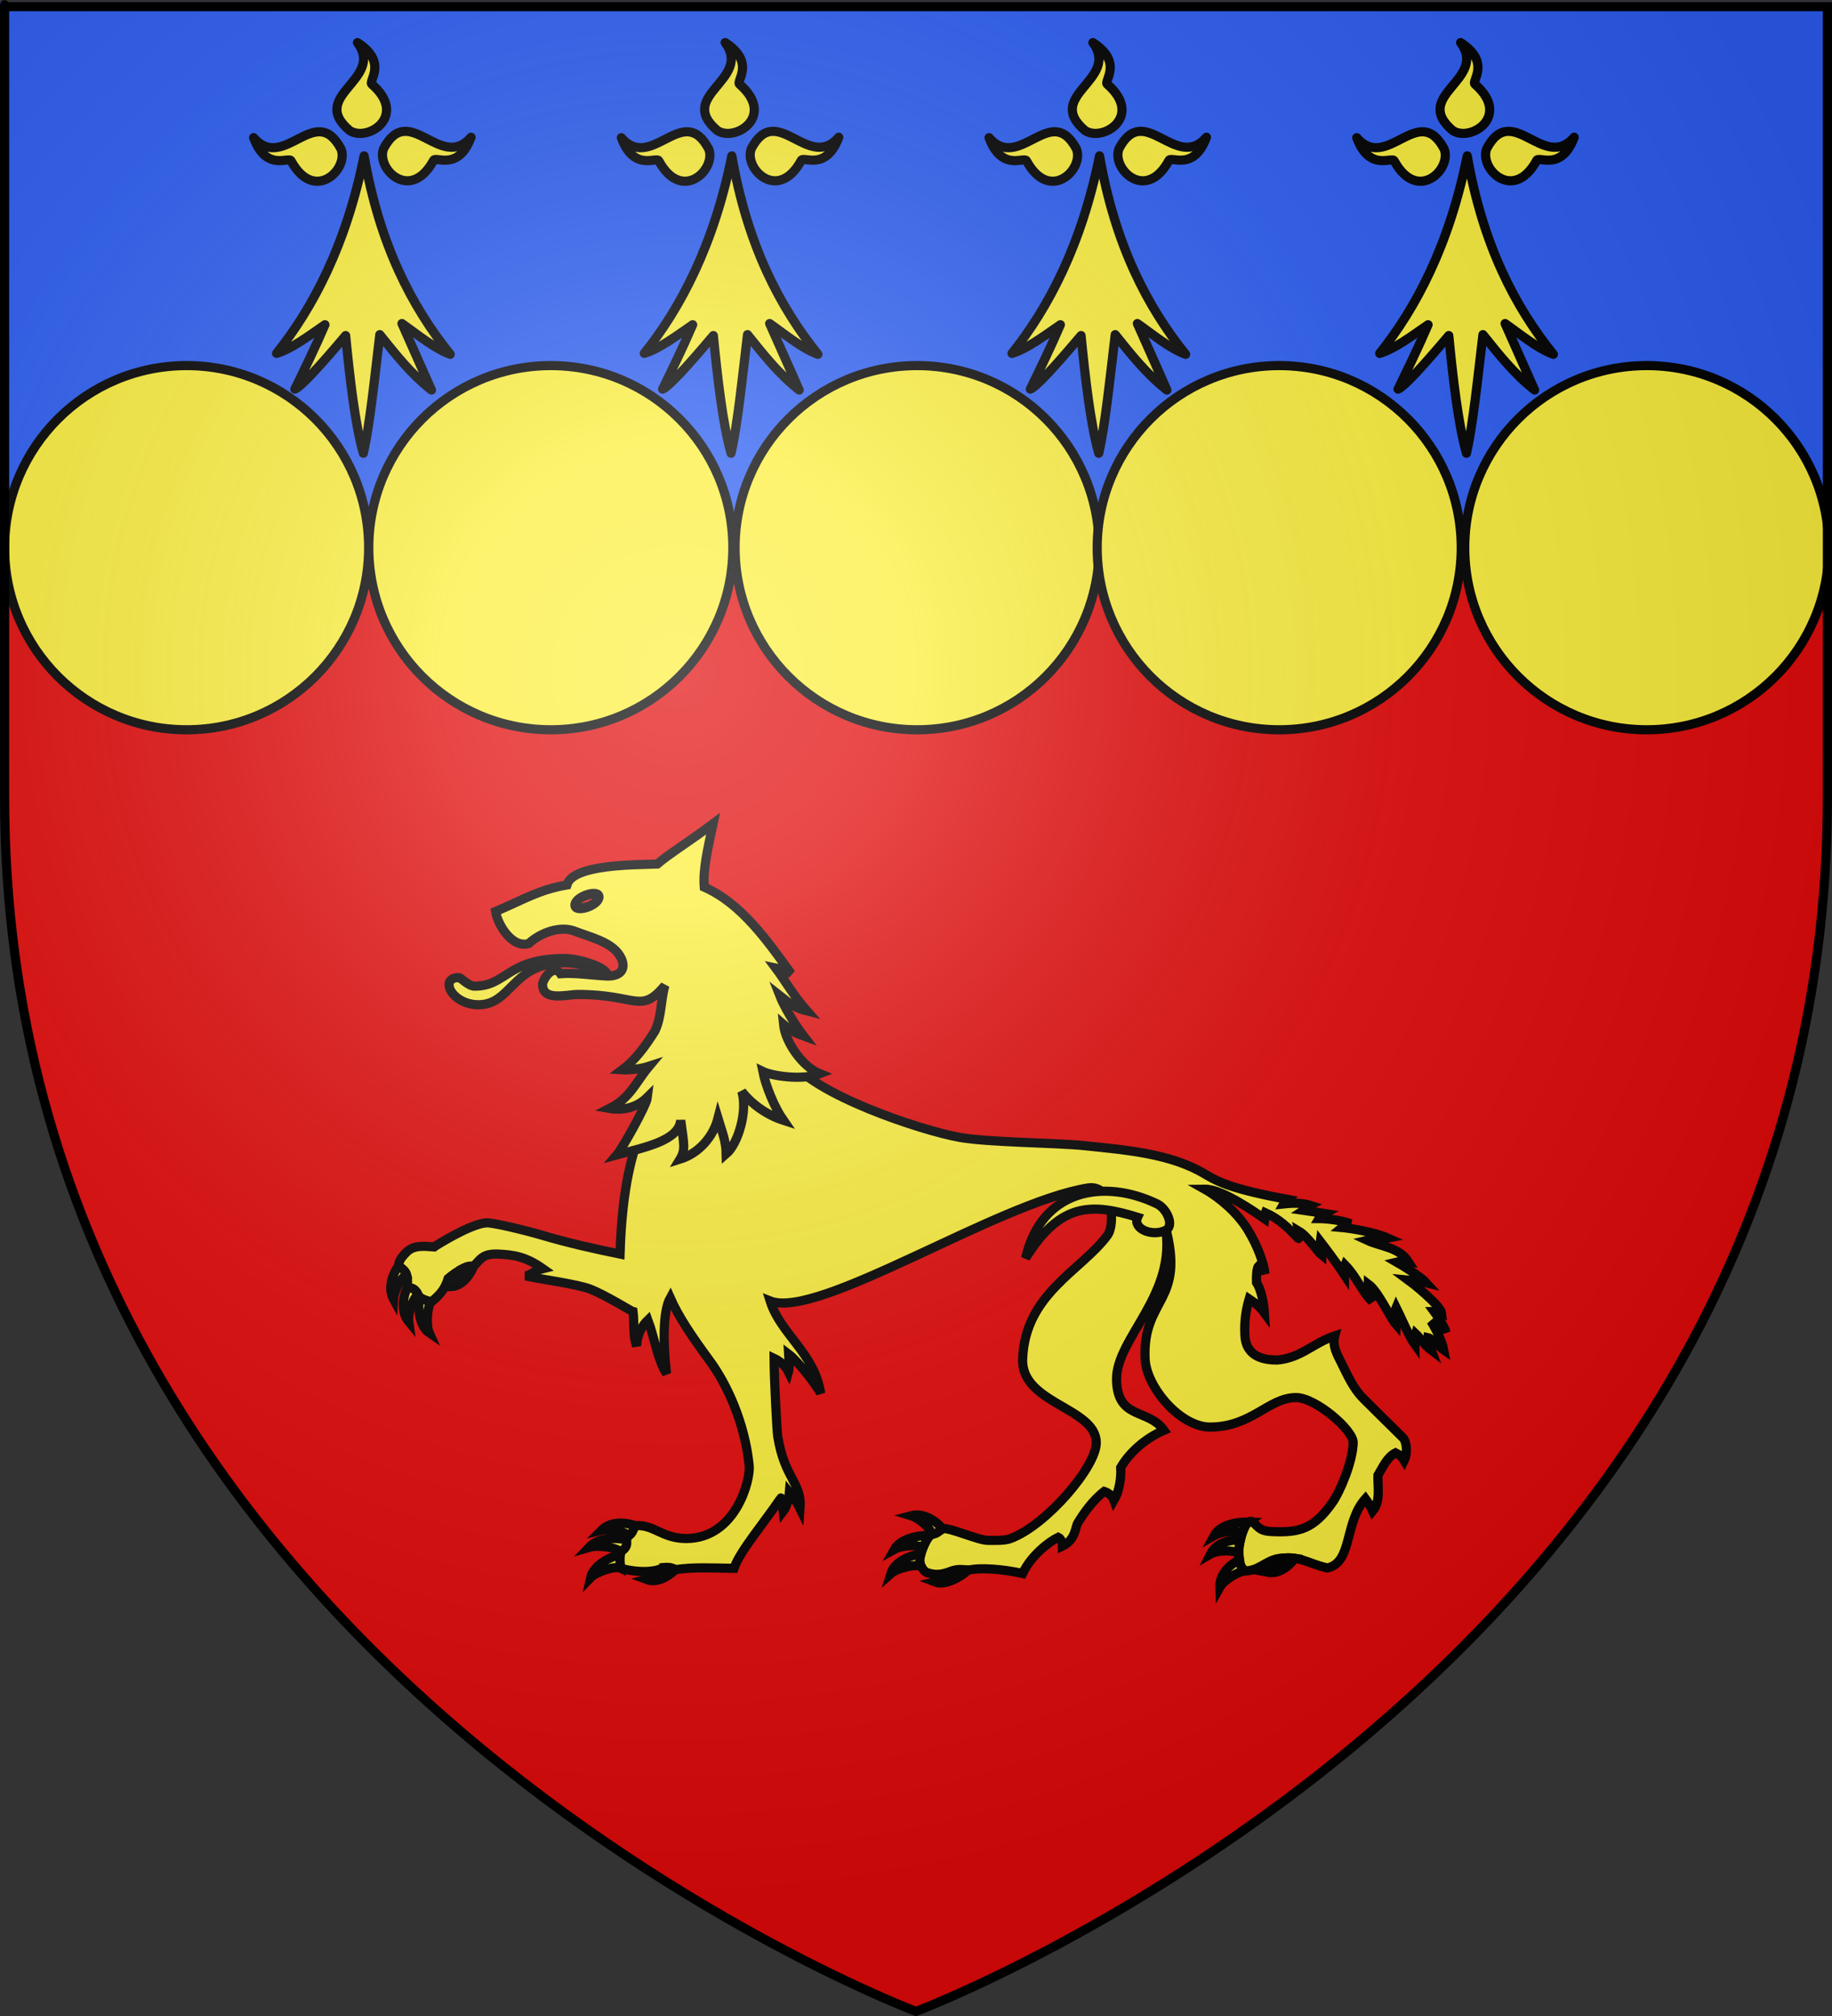 <?xml version="1.0" encoding="UTF-8" standalone="no"?>
<svg
   xmlns:dc="http://purl.org/dc/elements/1.1/"
   xmlns:cc="http://creativecommons.org/ns#"
   xmlns:rdf="http://www.w3.org/1999/02/22-rdf-syntax-ns#"
   xmlns:svg="http://www.w3.org/2000/svg"
   xmlns="http://www.w3.org/2000/svg"
   xmlns:xlink="http://www.w3.org/1999/xlink"
   xmlns:sodipodi="http://sodipodi.sourceforge.net/DTD/sodipodi-0.dtd"
   xmlns:inkscape="http://www.inkscape.org/namespaces/inkscape"
   height="660"
   width="600"
   version="1.0"
   id="svg2"
   sodipodi:version="0.32"
   inkscape:version="1.0.2 (e86c8708, 2021-01-15)"
   sodipodi:docname="Blason_ville_fr_Tréguennec_(Finistère).svg"
   inkscape:export-filename=""
   inkscape:export-xdpi="144"
   inkscape:export-ydpi="144"
   inkscape:output_extension="org.inkscape.output.svg.inkscape">
  <rect width="100%" height="100%" fill="#333333" stroke="none"/>
  <sodipodi:namedview
     inkscape:window-height="804"
     inkscape:window-width="1264"
     inkscape:pageshadow="2"
     inkscape:pageopacity="0.0"
     guidetolerance="10.0"
     gridtolerance="10.0"
     objecttolerance="10.0"
     borderopacity="1.0"
     bordercolor="#666666"
     pagecolor="#ffffff"
     id="base"
     showgrid="false"
     height="660px"
     inkscape:zoom="0.64"
     inkscape:cx="316.00908"
     inkscape:cy="289.13303"
     inkscape:window-x="0"
     inkscape:window-y="25"
     inkscape:current-layer="layer4"
     showguides="true"
     inkscape:guide-bbox="true"
     inkscape:document-rotation="0"
     inkscape:window-maximized="0" />
  <defs
     id="defs6">
    <linearGradient
       id="linearGradient2893">
      <stop
         style="stop-color:white;stop-opacity:0.314;"
         offset="0"
         id="stop2895" />
      <stop
         id="stop2897"
         offset="0.19"
         style="stop-color:white;stop-opacity:0.251;" />
      <stop
         style="stop-color:#6b6b6b;stop-opacity:0.125;"
         offset="0.6"
         id="stop2901" />
      <stop
         style="stop-color:black;stop-opacity:0.125;"
         offset="1"
         id="stop2899" />
    </linearGradient>
    <radialGradient
       inkscape:collect="always"
       xlink:href="#linearGradient2893"
       id="radialGradient3163"
       gradientUnits="userSpaceOnUse"
       gradientTransform="matrix(1.353,0,0,1.349,-77.629,-85.747)"
       cx="221.445"
       cy="226.331"
       fx="221.445"
       fy="226.331"
       r="300" />
  </defs>
  <g
     inkscape:groupmode="layer"
     id="layer3"
     inkscape:label="Fond écu"
     style="display:inline"
     sodipodi:insensitive="true">
    <path
       id="path2855"
       style="fill:#e20909;fill-opacity:1;fill-rule:evenodd;stroke:none;stroke-width:1px;stroke-linecap:butt;stroke-linejoin:miter;stroke-opacity:1"
       d="M 300,658.5 C 300,658.5 598.5,546.18 598.5,260.728 C 598.5,-24.723 598.5,2.176 598.5,2.176 L 1.5,2.176 L 1.5,260.728 C 1.5,546.18 300,658.5 300,658.5 z"
       sodipodi:nodetypes="cccccc" />
  </g>
  <g
     inkscape:groupmode="layer"
     id="layer5"
     inkscape:label="Pièces"
     style="display:inline"
     sodipodi:insensitive="true">
    <g
       style="fill:#2b5df2;stroke:none;display:inline"
       inkscape:label="chef"
       id="g2540"
       transform="matrix(1.006,0,0,1,-1.541,-1.425)">
      <rect
         y="2.114"
         x="1.532"
         height="179.009"
         width="596.466"
         id="rect2230"
         style="opacity:1;fill:#2b5df2;fill-opacity:1;fill-rule:nonzero;stroke:none;stroke-width:2.902;stroke-miterlimit:4;stroke-dasharray:none;stroke-opacity:1" />
    </g>
  </g>
  <g
     inkscape:groupmode="layer"
     id="layer4"
     inkscape:label="Meubles"
     style="display:inline">
    <rect
       width="600"
       height="660"
       x="0"
       y="-7.1054274e-15"
       id="rect7092"
       style="fill:none;fill-opacity:1;fill-rule:nonzero;stroke:none;stroke-width:6.203;stroke-linecap:round;stroke-linejoin:round;stroke-miterlimit:4;stroke-dasharray:none;stroke-opacity:1" />
    <g
       style="fill:#fcef3c;display:inline;stroke:#000000;stroke-opacity:1;stroke-width:2.353;stroke-miterlimit:4;stroke-dasharray:none"
       id="g2667"
       transform="matrix(1.275,0,0,1.275,127.339,269.274)">
      <path
         sodipodi:nodetypes="cccsscccscccccsccscccccsssccscccccscccscccccsssscsccsssscccsccccscsssssssssssssccccccsssccccccccsccccccccccccccccccccccccccccccccccccsssc"
         d="M 102.738,60.506 C 90.096,58.149 78.982,60.462 69.067,62.102 C 70.15,75.686 60.444,75.991 59.4,110.812 C 52.628,109.431 45.957,107.924 39.224,105.933 C 35.093,104.711 26.869,102.719 25.109,102.795 C 21,102.972 11.851,108.792 11.625,108.973 C 8.901,108.783 6.207,108.413 4.312,110.571 C 3.433,111.45 2.535,112.589 2.516,113.739 C 3.069,114.362 3.316,114.669 3.888,115.155 C 5.047,116.14 4.834,118.261 4.708,119.454 C 6.744,119.364 7.242,120.692 7.827,121.879 C 8.849,122.63 9.914,122.879 10.946,123.058 C 13.175,121.236 14.414,119.799 15.25,117.084 C 17.322,115.312 20.368,113.482 21.777,113.983 C 23.575,112.08 24.18,110.648 28.096,110.816 C 32.13,110.99 35.228,111.493 39.568,114.555 C 37.209,115.123 36.769,116.101 35.13,116.415 C 38.869,117.272 48.412,118.496 51.86,119.851 C 55.604,121.323 62.459,125.555 62.745,125.613 C 63.096,128.415 62.633,131.514 63.654,134.416 C 63.762,131.652 64.938,129.287 66.551,127.734 C 68.214,132.15 69.131,138.328 71.341,141.511 C 70.434,133.912 70.362,125.519 72.287,122.058 C 74.504,127.084 78.117,132.324 82.516,138.318 C 86.814,144.174 91.475,154.136 92.568,165.162 C 92.935,168.866 89.103,183.763 76.485,183.846 C 70.198,183.888 68.132,180.172 63.24,180.535 C 63.08,181.011 62.181,182.303 61.557,183.176 C 61.312,183.502 61.158,183.784 61.08,184.174 C 60.94,184.876 59.627,186.617 59.537,187.331 C 59.242,188.724 59.336,190.039 59.49,191.445 C 63.734,192.696 68.45,192.568 70.562,191.3 C 72.114,191.129 73.466,191.786 73.574,191.845 C 78.387,191.16 82.033,191.419 88.667,191.505 C 90.072,187.231 96.406,179.803 100.708,173.443 C 100.74,173.395 101.19,175.528 101.335,176.871 C 102.153,175.828 102.759,173.718 102.904,171.916 C 103.997,173.206 104.913,174.683 105.642,176.181 C 106.157,169.428 101.675,168.646 99.904,157.631 C 99.687,156.282 98.998,143.374 98.959,137.572 C 100.557,138.309 102.003,139.653 102.689,141.074 C 102.997,140.006 102.748,137.466 102.695,136.494 C 105.037,138.255 109.955,144.538 110.927,146.597 C 109.393,136.294 100.646,131.408 97.949,122.853 C 110.306,127.732 156.326,97.579 179.576,93.84 C 185.844,92.831 186.75,103.088 184.57,106.034 C 177.847,115.123 163.469,120.96 162.811,137.727 C 162.358,149.279 181.706,150.188 181.732,159.249 C 181.749,165.403 168.912,180.435 159.737,183.846 C 158.197,184.462 155.586,184.319 153.824,184.319 C 151.473,184.319 144.213,181.074 142.383,181.304 C 141.138,181.923 140.535,182.368 139.397,182.811 C 137.772,183.895 136.977,186.907 136.381,188.695 C 135.983,189.888 137.074,192.207 138.332,192.627 C 140.644,193.397 142.266,193.051 144.422,192.242 C 145.861,191.703 147.507,192.359 148.975,191.976 C 151.832,191.232 157.876,191.717 162.811,192.834 C 164.961,188.213 169.605,184.655 171.976,183.521 C 172.801,183.923 173.04,185.262 173.04,185.797 C 176.454,184.157 176.306,180.959 176.977,179.859 C 178.401,177.523 180.729,174.101 183.772,171.755 C 184.741,172.062 185.871,172.839 186.285,174.031 C 187.608,171.771 188.175,168.352 187.999,165.635 C 190.288,161.713 194.303,158.149 199.115,156.056 C 195.083,150.381 187.098,153.437 186.935,143.048 C 186.767,132.363 202.745,121.166 199.411,103.551 C 204.826,123.435 193.562,121.9 194.267,137.727 C 194.588,144.936 203.264,155.228 210.941,155.228 C 221.684,155.228 225.968,147.66 233.055,147.66 C 238.067,147.66 247.79,156.002 247.718,159.249 C 247.61,164.158 244.34,171.792 242.456,174.504 C 237.56,181.554 233.666,182.363 226.905,182.072 C 224.159,181.954 223.673,181.324 222.175,179.826 C 220.414,178.064 219.141,182.739 218.864,183.846 C 218.785,184.162 218.706,184.477 218.628,184.792 C 218.178,186.591 218.391,189.137 218.391,190.942 C 218.391,192.967 221.869,192.041 223.121,191.415 C 226.448,189.751 226.906,188.813 231.163,188.813 C 234.494,188.813 237.089,190.413 240.15,191.178 C 240.465,191.257 240.781,191.336 241.096,191.415 C 247.604,189.961 245.36,179.803 250.862,173.62 C 251.483,174.463 252.17,175.573 252.731,176.816 C 254.864,174.278 253.961,170.274 254.075,167.626 C 255.345,165.511 256.442,162.929 258.598,161.851 C 259.661,162.385 260.19,162.766 260.822,163.843 C 261.771,161.945 261.461,158.904 260.477,157.945 C 257.883,155.418 251.923,149.5 250.32,147.897 C 247.705,145.282 246.261,141.907 244.644,138.673 C 243.571,136.528 242.319,134.383 242.988,131.814 C 237.538,133.602 234.306,137.507 228.188,138.021 C 225.164,138.021 220.231,137.417 219.911,131.768 C 219.673,127.64 220.342,124.597 220.993,122.357 C 221.986,123.036 223.495,123.944 224.92,125.901 C 224.737,123.119 224.014,119.802 222.885,118.096 C 222.843,117.014 222.866,114.444 223.427,113.883 C 224.181,114.384 224.732,114.991 225.069,115.882 C 224.81,113.361 223.304,108.928 220.677,104.625 C 218.05,100.322 213.635,96.442 209.563,94.151 C 214.009,94.09 222.179,99.841 225.048,101.812 C 225.151,101.222 224.999,100.526 225.138,100.183 C 228.638,101.747 230.948,103.966 233.652,106.836 C 233.706,106.857 233.863,105.091 233.83,104.959 C 236.074,106.289 238.518,110.185 239.654,111.085 C 239.654,109.941 239.135,108.507 239.268,107.554 C 240.347,108.951 243.788,113.547 245.488,116.142 C 245.493,114.829 245.415,114.063 245.613,113.586 C 248.65,116.711 249.875,120.342 252.592,122.97 C 251.922,121.147 251.558,119.848 251.595,118.512 C 254.275,120.504 256.956,126.806 258.816,128.983 C 258.917,127.433 258.404,125.16 258.725,124.443 C 259.809,126.61 262.15,132.125 263.569,134.079 C 263.553,132.832 263.541,131.956 263.763,131.244 C 264.754,132.16 265.848,134.033 267.812,135.521 C 267.204,133.903 266.791,132.943 266.884,132.253 C 267.822,132.44 270.278,134.957 270.988,135.446 C 270.515,132.981 268.72,129.655 267.71,128.023 C 269.046,129.128 271.182,130.309 271.522,130.855 C 271.374,129.747 269.04,126.252 268.487,125.515 C 268.858,125.502 270.023,125.743 270.41,125.922 C 270.197,124.039 262.725,118.082 261.926,117.502 C 263.066,117.611 264.87,117.752 266.462,118.15 C 265.241,116.787 260.868,113.997 258.873,112.861 C 259.888,112.611 261.044,112.619 261.884,112.756 C 259.488,109.028 254.938,108.951 251.327,107.279 C 253.761,106.709 255.863,106.874 256.658,106.715 C 253.14,105.162 247.285,104.226 244.825,103.997 C 245.281,103.62 246.203,103.053 247.02,103.015 C 245.146,102.195 240.89,101.698 238.889,101.698 C 239.201,101.133 239.474,100.935 240.477,100.381 C 239.317,100.188 236.691,99.86 235,99.607 C 235.556,99.252 235.746,98.755 236.652,98.29 C 233.752,97.386 230.429,97.895 229.816,97.956 C 229.967,97.68 230.359,97.239 230.9,96.773 C 217.26,94.285 213.077,92.353 209.755,90.336 C 201.01,85.025 189.515,84.096 178.657,82.975 C 171.432,82.228 153.893,82.151 146.61,80.846 C 137,79.125 108.644,69.843 102.738,60.506 z"
         style="fill:#fcef3c;fill-opacity:1;fill-rule:evenodd;stroke:#000000;stroke-width:2.353;stroke-linecap:butt;stroke-linejoin:miter;stroke-miterlimit:4;stroke-dasharray:none;stroke-dashoffset:0;stroke-opacity:1"
         id="path11718" />
      <path
         d="M 163.584,111.854 C 172.637,97.306 180.722,97.819 192.342,101.362 C 191.012,104.217 195.9,106.441 199.53,104.726 C 201.871,103.62 199.879,99.155 197.384,97.947 C 183.692,91.317 167.581,94.188 163.584,111.854 z"
         style="fill:#fcef3c;fill-opacity:1;fill-rule:evenodd;stroke:#000000;stroke-width:2.353;stroke-linecap:butt;stroke-linejoin:miter;stroke-miterlimit:4;stroke-dasharray:none;stroke-opacity:1"
         id="path13548" />
      <g
         transform="translate(-438.634,-470.942)"
         id="g18013"
         style="fill:#fcef3c;stroke:#000000;stroke-width:2.353;stroke-miterlimit:4;stroke-dasharray:none;stroke-opacity:1">
        <g
           id="g13498"
           style="fill:#fcef3c;stroke:#000000;stroke-width:2.353;stroke-miterlimit:4;stroke-dasharray:none;stroke-opacity:1">
          <path
             id="path12605"
             style="fill:#fcef3c;fill-opacity:1;fill-rule:evenodd;stroke:#000000;stroke-width:2.353;stroke-linecap:butt;stroke-linejoin:miter;stroke-miterlimit:4;stroke-dasharray:none;stroke-opacity:1"
             d="M 441.136,584.737 C 442.05,585.487 442.938,585.996 443.235,587.147 C 441.875,587.515 439.97,591.161 439.85,593.385 C 438.347,590.624 439.422,587.206 441.136,584.737 z" />
          <path
             id="path13492"
             style="fill:#fcef3c;fill-opacity:1;fill-rule:evenodd;stroke:#000000;stroke-width:2.353;stroke-linecap:butt;stroke-linejoin:miter;stroke-miterlimit:4;stroke-dasharray:none;stroke-opacity:1"
             d="M 443.352,590.35 C 445.045,590.331 445.658,591.168 446.173,592.238 C 444.911,592.864 443.442,596.937 443.756,599.142 C 441.745,596.725 442.151,593.105 443.352,590.35 z" />
          <path
             id="path13494"
             style="fill:#fcef3c;fill-opacity:1;fill-rule:evenodd;stroke:#000000;stroke-width:2.353;stroke-linecap:butt;stroke-linejoin:miter;stroke-miterlimit:4;stroke-dasharray:none;stroke-opacity:1"
             d="M 446.465,592.819 C 447.772,593.585 448.555,593.751 449.567,594.019 C 448.528,594.971 448.13,599.979 449.044,602.01 C 446.441,600.247 446.076,595.799 446.465,592.819 z" />
          <path
             id="path13496"
             style="fill:#fcef3c;fill-opacity:1;fill-rule:evenodd;stroke:#000000;stroke-width:2.353;stroke-linecap:butt;stroke-linejoin:miter;stroke-miterlimit:4;stroke-dasharray:none;stroke-opacity:1"
             d="M 460.439,584.9 C 459.344,584.696 458.422,585.04 457.37,585.611 C 457.691,586.877 456.23,588.945 454.66,590.102 C 457.326,589.99 459.381,587.451 460.439,584.9 z" />
        </g>
        <g
           id="g17995"
           style="fill:#fcef3c;stroke:#000000;stroke-width:2.353;stroke-miterlimit:4;stroke-dasharray:none;stroke-opacity:1">
          <path
             id="path13506"
             style="fill:#fcef3c;fill-opacity:1;fill-rule:evenodd;stroke:#000000;stroke-width:2.353;stroke-linecap:butt;stroke-linejoin:miter;stroke-miterlimit:4;stroke-dasharray:none;stroke-opacity:1"
             d="M 501.895,651.452 C 501.437,652.541 501.202,653.538 500.184,654.15 C 499.443,652.952 495.406,652.164 493.24,652.682 C 495.458,650.455 499.04,650.512 501.895,651.452 z" />
          <path
             id="path13508"
             style="fill:#fcef3c;fill-opacity:1;fill-rule:evenodd;stroke:#000000;stroke-width:2.353;stroke-linecap:butt;stroke-linejoin:miter;stroke-miterlimit:4;stroke-dasharray:none;stroke-opacity:1"
             d="M 499.677,655.122 C 500.033,656.782 499.23,657.532 498.15,658.226 C 497.209,657.096 492.421,656.368 490.048,657.065 C 492.319,654.664 496.397,654.425 499.677,655.122 z" />
          <path
             id="path13510"
             style="fill:#fcef3c;fill-opacity:1;fill-rule:evenodd;stroke:#000000;stroke-width:2.353;stroke-linecap:butt;stroke-linejoin:miter;stroke-miterlimit:4;stroke-dasharray:none;stroke-opacity:1"
             d="M 498.065,658.895 C 497.953,659.827 498.043,661.349 498.162,662.388 C 496.897,661.769 492.026,663.245 490.469,664.837 C 491.16,661.771 495.148,659.62 498.065,658.895 z" />
          <path
             id="path13512"
             style="fill:#fcef3c;fill-opacity:1;fill-rule:evenodd;stroke:#000000;stroke-width:2.353;stroke-linecap:butt;stroke-linejoin:miter;stroke-miterlimit:4;stroke-dasharray:none;stroke-opacity:1"
             d="M 512.242,662.794 C 511.313,662.18 510.33,662.137 509.139,662.254 C 508.941,663.545 506.79,664.88 504.894,665.334 C 507.392,666.27 510.274,664.732 512.242,662.794 z" />
        </g>
        <g
           id="g18001"
           style="fill:#fcef3c;stroke:#000000;stroke-width:2.353;stroke-miterlimit:4;stroke-dasharray:none;stroke-opacity:1">
          <path
             id="path13516"
             style="fill:#fcef3c;fill-opacity:1;fill-rule:evenodd;stroke:#000000;stroke-width:2.353;stroke-linecap:butt;stroke-linejoin:miter;stroke-miterlimit:4;stroke-dasharray:none;stroke-opacity:1"
             d="M 580.877,652.257 C 579.931,652.965 579.223,653.704 578.035,653.717 C 578.003,652.309 574.921,649.585 572.791,648.934 C 575.832,648.137 578.891,650.001 580.877,652.257 z" />
          <path
             id="path13518"
             style="fill:#fcef3c;fill-opacity:1;fill-rule:evenodd;stroke:#000000;stroke-width:2.353;stroke-linecap:butt;stroke-linejoin:miter;stroke-miterlimit:4;stroke-dasharray:none;stroke-opacity:1"
             d="M 577.652,654.029 C 576.7,655.103 576.341,656.091 575.846,657.216 C 574.815,656.256 570.456,656.496 568.504,657.568 C 570.055,654.834 574.65,653.877 577.652,654.029 z" />
          <path
             id="path13520"
             style="fill:#fcef3c;fill-opacity:1;fill-rule:evenodd;stroke:#000000;stroke-width:2.353;stroke-linecap:butt;stroke-linejoin:miter;stroke-miterlimit:4;stroke-dasharray:none;stroke-opacity:1"
             d="M 575.331,658.672 C 574.985,660.147 574.911,660.974 575.367,661.96 C 574.151,661.249 569.248,662.348 567.578,663.821 C 568.493,660.814 572.369,659.181 575.331,658.672 z" />
          <path
             id="path13522"
             style="fill:#fcef3c;fill-opacity:1;fill-rule:evenodd;stroke:#000000;stroke-width:2.353;stroke-linecap:butt;stroke-linejoin:miter;stroke-miterlimit:4;stroke-dasharray:none;stroke-opacity:1"
             d="M 587.455,662.883 C 586.152,662.786 584.756,662.519 583.238,663.148 C 583.019,664.435 580.845,665.556 578.942,665.978 C 581.424,666.956 585.455,664.787 587.455,662.883 z" />
        </g>
        <g
           id="g18007"
           style="fill:#fcef3c;stroke:#000000;stroke-width:2.353;stroke-miterlimit:4;stroke-dasharray:none;stroke-opacity:1">
          <path
             id="path13526"
             style="fill:#fcef3c;fill-opacity:1;fill-rule:evenodd;stroke:#000000;stroke-width:2.353;stroke-linecap:butt;stroke-linejoin:miter;stroke-miterlimit:4;stroke-dasharray:none;stroke-opacity:1"
             d="M 659.521,650.559 C 658.238,651.483 658.062,652.986 657.801,653.505 C 656.753,652.564 652.574,652.923 650.642,654.029 C 652.144,651.268 656.517,650.461 659.521,650.559 z" />
          <path
             id="path13528"
             style="fill:#fcef3c;fill-opacity:1;fill-rule:evenodd;stroke:#000000;stroke-width:2.353;stroke-linecap:butt;stroke-linejoin:miter;stroke-miterlimit:4;stroke-dasharray:none;stroke-opacity:1"
             d="M 657.378,655.198 C 657.298,655.73 656.808,657.551 656.965,658.693 C 655.895,657.719 651.562,657.696 649.694,658.78 C 651.076,656.011 654.407,655.041 657.378,655.198 z" />
          <path
             id="path13530"
             style="fill:#fcef3c;fill-opacity:1;fill-rule:evenodd;stroke:#000000;stroke-width:2.353;stroke-linecap:butt;stroke-linejoin:miter;stroke-miterlimit:4;stroke-dasharray:none;stroke-opacity:1"
             d="M 657.005,660.251 C 657.35,661.779 657.697,662.383 658.728,663.19 C 657.346,662.917 653.2,665.352 652.105,667.291 C 651.984,664.15 654.373,661.702 657.005,660.251 z" />
          <path
             id="path13532"
             style="fill:#fcef3c;fill-opacity:1;fill-rule:evenodd;stroke:#000000;stroke-width:2.353;stroke-linecap:butt;stroke-linejoin:miter;stroke-miterlimit:4;stroke-dasharray:none;stroke-opacity:1"
             d="M 671.371,659.878 C 670.287,659.724 669.051,659.733 668.222,659.852 C 668.237,661.157 666.27,662.722 664.474,663.479 C 667.092,663.994 669.746,662.111 671.371,659.878 z" />
        </g>
      </g>
      <g
         transform="translate(-438.634,-470.942)"
         style="fill:#fcef3c;stroke:#000000;stroke-width:2.353;stroke-miterlimit:4;stroke-dasharray:none;stroke-opacity:1"
         id="g8124">
        <g
           style="fill:#fcef3c;stroke:#000000;stroke-width:1.806;stroke-miterlimit:4;stroke-dasharray:none;stroke-opacity:1"
           transform="matrix(1.209,0,0,1.404,-93.346,-185.104)"
           id="g8120">
          <g
             style="fill:#fcef3c;stroke:#000000;stroke-width:1.806;stroke-miterlimit:4;stroke-dasharray:none;stroke-opacity:1"
             id="g17987">
            <path
               d="M 494.726,510.354 C 495.204,508.57 487.831,506.065 483.803,506.065 C 469.056,506.065 468.969,513.195 460.701,513.173 C 459.148,513.169 457.305,511.061 456.74,511.006 C 455.431,510.877 454.165,511.457 454.165,512.838 C 454.165,514.906 457.222,517.945 461.69,517.945 C 470.329,517.945 470.331,507.16 483.836,507.16 C 489.263,507.16 492.195,509.676 494.726,510.354 z"
               transform="matrix(0.827,0,0,0.712,77.223,131.82)"
               style="fill:#fcef3c;fill-opacity:1;fill-rule:evenodd;stroke:#000000;stroke-width:2.353;stroke-linecap:butt;stroke-linejoin:miter;stroke-miterlimit:4;stroke-dasharray:none;stroke-opacity:1"
               id="path1888" />
            <g
               style="fill:#fcef3c;stroke:#000000;stroke-width:1.806;stroke-miterlimit:4;stroke-dasharray:none;stroke-opacity:1"
               id="g17980">
              <path
                 d="M 497.28,556.502 C 498.549,555.02 504.895,543.887 505.147,541.676 C 502.29,544.513 498.66,545.141 495.398,544.579 C 500.827,541.815 501.987,538.025 505.581,533.734 C 503.54,534.409 500.306,534.8 498.63,534.675 C 502.099,532.096 504.736,528.382 507.033,524.729 C 508.831,521.058 508.485,516.854 509.624,513 C 503.342,520.488 502.476,515.304 487.308,515.304 C 484.331,515.304 477.908,517.234 478.198,512.43 C 479.116,509.83 481.432,507.93 482.794,509.964 C 486.595,509.685 490.321,510.337 494.111,510.525 C 498.409,510.937 500.042,508.543 497.98,505.272 C 495.762,501.755 490.462,500.606 486.462,499.046 C 482.756,497.601 477.73,499.382 474.651,502.215 C 470.418,503.517 466.696,497.501 466.11,493.996 C 473.264,490.973 477.199,488.409 484.448,487.17 C 485.938,481.801 502.137,482.026 507.676,481.796 C 510.259,479.511 516.497,475.573 521.993,471.442 C 520.54,478.26 519.36,483.345 519.729,487.734 C 529.367,491.991 536.011,501.648 542.07,509.977 C 541.008,509.372 539.076,508.637 538.035,508.441 C 540.519,511.754 542.649,515.63 546.119,519.547 C 543.255,518.836 541.976,517.876 539.125,515.612 C 540.094,518.11 542.862,522.913 545.221,525.959 C 543.284,525.251 542.14,524.795 540.095,523.019 C 540.54,527.487 544.893,533.858 549.429,535.676 C 544.967,537.441 537.172,536.246 534.773,535.078 C 535.499,538.742 537.753,544.318 540.065,547.637 C 535.474,546.154 531.643,543.162 529.356,540.193 C 530.933,545.101 528.483,553.598 525.361,556.273 C 525.295,552.796 524.313,550.649 523.25,547.112 C 522.014,551.943 518.275,556.13 513.5,557.612 C 514.963,555.192 514.505,553.838 513.686,547.624 C 513.127,552.903 504.489,554.542 497.28,556.502 z"
                 transform="matrix(0.827,0,0,0.712,77.223,131.82)"
                 style="fill:#fcef3c;fill-opacity:1;fill-rule:evenodd;stroke:#000000;stroke-width:2.353;stroke-linecap:butt;stroke-linejoin:miter;stroke-miterlimit:4;stroke-dasharray:none;stroke-opacity:1"
                 id="path4571" />
              <g
                 style="fill:#fcef3c;stroke:#000000;stroke-width:1.806;stroke-miterlimit:4;stroke-dasharray:none;stroke-opacity:1"
                 id="g17975">
                <path
                   d="M 472.562,481.362 C 472.562,481.949 471.331,482.425 469.812,482.425 C 468.294,482.425 467.062,481.949 467.062,481.362 C 467.062,480.775 468.294,480.3 469.812,480.3 C 471.331,480.3 472.562,480.775 472.562,481.362 z"
                   transform="matrix(0.949,-0.315,0.315,0.949,-115.366,172.806)"
                   style="opacity:1;fill:#e20909;fill-opacity:1;fill-rule:nonzero;stroke:#000000;stroke-width:1.806;stroke-linecap:butt;stroke-linejoin:miter;marker:none;marker-start:none;marker-mid:none;marker-end:none;stroke-miterlimit:4;stroke-dasharray:none;stroke-dashoffset:0;stroke-opacity:1;visibility:visible;display:inline;overflow:visible"
                   id="path7231" />
              </g>
            </g>
          </g>
        </g>
      </g>
      <g
         id="g13514"
         style="fill:#fcef3c;stroke:#000000;stroke-width:2.353;stroke-miterlimit:4;stroke-dasharray:none;stroke-opacity:1;display:none"
         transform="matrix(0.353,0.936,-0.936,0.353,561.811,-538.6)">
        <path
           id="path18188"
           style="fill:#fcef3c;fill-opacity:1;fill-rule:evenodd;stroke:#000000;stroke-width:2.353;stroke-linecap:butt;stroke-linejoin:miter;stroke-miterlimit:4;stroke-dasharray:none;stroke-opacity:1"
           d="M 441.136,584.737 C 442.05,585.487 442.938,585.996 443.235,587.147 C 441.875,587.515 439.97,591.161 439.85,593.385 C 438.347,590.624 439.422,587.206 441.136,584.737 z" />
        <path
           id="path18190"
           style="fill:#fcef3c;fill-opacity:1;fill-rule:evenodd;stroke:#000000;stroke-width:2.353;stroke-linecap:butt;stroke-linejoin:miter;stroke-miterlimit:4;stroke-dasharray:none;stroke-opacity:1"
           d="M 443.352,590.35 C 445.045,590.331 445.658,591.168 446.173,592.238 C 444.911,592.864 443.442,596.937 443.756,599.142 C 441.745,596.725 442.151,593.105 443.352,590.35 z" />
        <path
           id="path18192"
           style="fill:#fcef3c;fill-opacity:1;fill-rule:evenodd;stroke:#000000;stroke-width:2.353;stroke-linecap:butt;stroke-linejoin:miter;stroke-miterlimit:4;stroke-dasharray:none;stroke-opacity:1"
           d="M 446.465,592.819 C 447.772,593.585 448.555,593.751 449.567,594.019 C 448.528,594.971 448.13,599.979 449.044,602.01 C 446.441,600.247 446.076,595.799 446.465,592.819 z" />
        <path
           id="path18194"
           style="fill:#fcef3c;fill-opacity:1;fill-rule:evenodd;stroke:#000000;stroke-width:2.353;stroke-linecap:butt;stroke-linejoin:miter;stroke-miterlimit:4;stroke-dasharray:none;stroke-opacity:1"
           d="M 460.439,584.9 C 459.344,584.696 458.422,585.04 457.37,585.611 C 457.691,586.877 456.23,588.945 454.66,590.102 C 457.326,589.99 459.381,587.451 460.439,584.9 z" />
      </g>
    </g>
    <g
       id="g2837"
       style="fill:#fcef3c;stroke:#000000;stroke-width:7.217;stroke-miterlimit:4;stroke-dasharray:none;display:inline;stroke-opacity:1"
       transform="matrix(0.416,0,0,0.416,-37.634,-5.389)">
      <g
         id="g4564"
         style="fill:#fcef3c;fill-opacity:1;stroke:#000000;stroke-width:7.217;stroke-miterlimit:4;stroke-dasharray:none;stroke-opacity:1">
        <path
           id="path1883"
           style="fill:#fcef3c;fill-opacity:1;fill-rule:evenodd;stroke:#000000;stroke-width:7.217;stroke-linecap:round;stroke-linejoin:round;stroke-miterlimit:4;stroke-dasharray:none;stroke-opacity:1"
           d="M 377.128,135.622 C 363.027,205.733 336.74,255.374 308.184,291.061 C 320.054,287.499 333.399,277.371 346.301,268.511 C 338.411,286.896 330.52,302.956 322.63,319.179 C 327.341,317.431 342.291,301.057 362.595,277.033 C 365.778,310.06 370.082,347.255 376.512,369.649 C 381.631,347.291 385.418,310.285 389.481,276.307 C 401.722,291.501 413.611,306.872 430.173,319.905 L 406.92,267.587 C 418.927,275.985 432.195,287.102 444.927,291.788 C 414.738,254.32 389.317,205.741 377.128,135.622 z" />
        <path
           id="path1887"
           style="fill:#fcef3c;fill-opacity:1;fill-rule:evenodd;stroke:#000000;stroke-width:7.217;stroke-linecap:round;stroke-linejoin:round;stroke-miterlimit:4;stroke-dasharray:none;stroke-opacity:1"
           d="M 319.723,139.698 C 318.427,135.62 300.185,148.673 290.128,121.31 C 314.12,148.894 338.908,92.269 358.962,130.251 C 365.151,145.922 338.04,173.112 319.723,139.698 z" />
        <path
           id="path1893"
           style="fill:#fcef3c;fill-opacity:1;fill-rule:evenodd;stroke:#000000;stroke-width:7.217;stroke-linecap:round;stroke-linejoin:round;stroke-miterlimit:4;stroke-dasharray:none;stroke-opacity:1;display:inline"
           d="M 431.716,139.348 C 433.012,135.27 451.253,148.323 461.311,120.961 C 437.319,148.545 412.53,91.919 392.477,129.902 C 386.288,145.572 413.399,172.762 431.716,139.348 z" />
        <path
           id="path1895"
           style="fill:#fcef3c;fill-opacity:1;fill-rule:evenodd;stroke:#000000;stroke-width:7.217;stroke-linecap:round;stroke-linejoin:round;stroke-miterlimit:4;stroke-dasharray:none;stroke-opacity:1;display:inline"
           d="M 383.382,79.375 C 379.685,77.221 396.403,62.265 371.894,46.481 C 393.58,75.912 332.91,87.752 365.604,115.608 C 379.547,125.066 411.996,104.539 383.382,79.375 z" />
      </g>
    </g>
    <g
       style="display:inline;fill:#fcef3c;stroke:#000000;stroke-width:19.574;stroke-miterlimit:4;stroke-dasharray:none;stroke-opacity:1"
       id="g2760"
       inkscape:label="Layer 1"
       transform="matrix(0.153,0,0,0.153,-0.11,118.078)">
      <circle
         transform="matrix(1.049,0,0,1.049,-85.339,7.529)"
         id="path1307"
         style="fill:#fcef3c;fill-opacity:1;fill-rule:evenodd;stroke:#000000;stroke-width:18.667;stroke-linecap:butt;stroke-linejoin:miter;stroke-miterlimit:4;stroke-dasharray:none;stroke-opacity:1"
         cx="462.857"
         cy="374.286"
         r="371.429" />
    </g>
    <use
       style="display:inline;stroke:#000000;stroke-width:3;stroke-miterlimit:4;stroke-dasharray:none;stroke-opacity:1"
       x="0"
       y="0"
       xlink:href="#g2760"
       id="use2765"
       transform="translate(119.279)"
       width="600"
       height="660" />
    <use
       style="display:inline;stroke:#000000;stroke-width:3;stroke-miterlimit:4;stroke-dasharray:none;stroke-opacity:1"
       x="0"
       y="0"
       xlink:href="#g2760"
       id="use2767"
       transform="translate(239.245)"
       width="600"
       height="660" />
    <use
       style="display:inline;stroke:#000000;stroke-width:3;stroke-miterlimit:4;stroke-dasharray:none;stroke-opacity:1"
       x="0"
       y="0"
       xlink:href="#g2760"
       id="use2769"
       transform="translate(357.836)"
       width="600"
       height="660" />
    <use
       style="display:inline;stroke:#000000;stroke-width:3;stroke-miterlimit:4;stroke-dasharray:none;stroke-opacity:1"
       x="0"
       y="0"
       xlink:href="#g2760"
       id="use2771"
       transform="translate(478.217)"
       width="600"
       height="660" />
    <use
       x="0"
       y="0"
       xlink:href="#g2837"
       id="use3670"
       transform="translate(120.429,0)"
       width="600"
       height="660"
       style="stroke:#000000;stroke-opacity:1;stroke-width:3;stroke-miterlimit:4;stroke-dasharray:none" />
    <use
       x="0"
       y="0"
       xlink:href="#g2837"
       id="use3672"
       transform="translate(240.858,0)"
       width="600"
       height="660"
       style="stroke:#000000;stroke-opacity:1;stroke-width:3;stroke-miterlimit:4;stroke-dasharray:none" />
    <use
       x="0"
       y="0"
       xlink:href="#g2837"
       id="use3674"
       transform="translate(361.287,0)"
       width="600"
       height="660"
       style="stroke:#000000;stroke-opacity:1;stroke-width:3;stroke-miterlimit:4;stroke-dasharray:none" />
  </g>
  <g
     inkscape:groupmode="layer"
     id="layer2"
     inkscape:label="Reflet final"
     sodipodi:insensitive="true"
     style="display:inline">
    <path
       sodipodi:nodetypes="cccccc"
       d="M 300,658.5 C 300,658.5 598.5,546.18 598.5,260.728 C 598.5,-24.723 598.5,2.176 598.5,2.176 L 1.5,2.176 L 1.5,260.728 C 1.5,546.18 300,658.5 300,658.5 z"
       style="opacity:1;fill:url(#radialGradient3163);fill-opacity:1;fill-rule:evenodd;stroke:none;stroke-width:1px;stroke-linecap:butt;stroke-linejoin:miter;stroke-opacity:1"
       id="path2875"
       inkscape:export-xdpi="144"
       inkscape:export-ydpi="144" />
  </g>
  <g
     inkscape:groupmode="layer"
     id="layer1"
     inkscape:label="Contour final"
     style="display:inline"
     sodipodi:insensitive="true">
    <path
       sodipodi:nodetypes="cccccc"
       d="M 300,658.5 C 300,658.5 1.5,546.18 1.5,260.728 C 1.5,-24.723 1.5,2.176 1.5,2.176 L 598.5,2.176 L 598.5,260.728 C 598.5,546.18 300,658.5 300,658.5 z"
       style="opacity:1;fill:none;fill-opacity:1;fill-rule:evenodd;stroke:#000000;stroke-width:3;stroke-linecap:butt;stroke-linejoin:miter;stroke-miterlimit:4;stroke-dasharray:none;stroke-opacity:1"
       id="path1411"
       inkscape:export-xdpi="144"
       inkscape:export-ydpi="144" />
  </g>
</svg>
